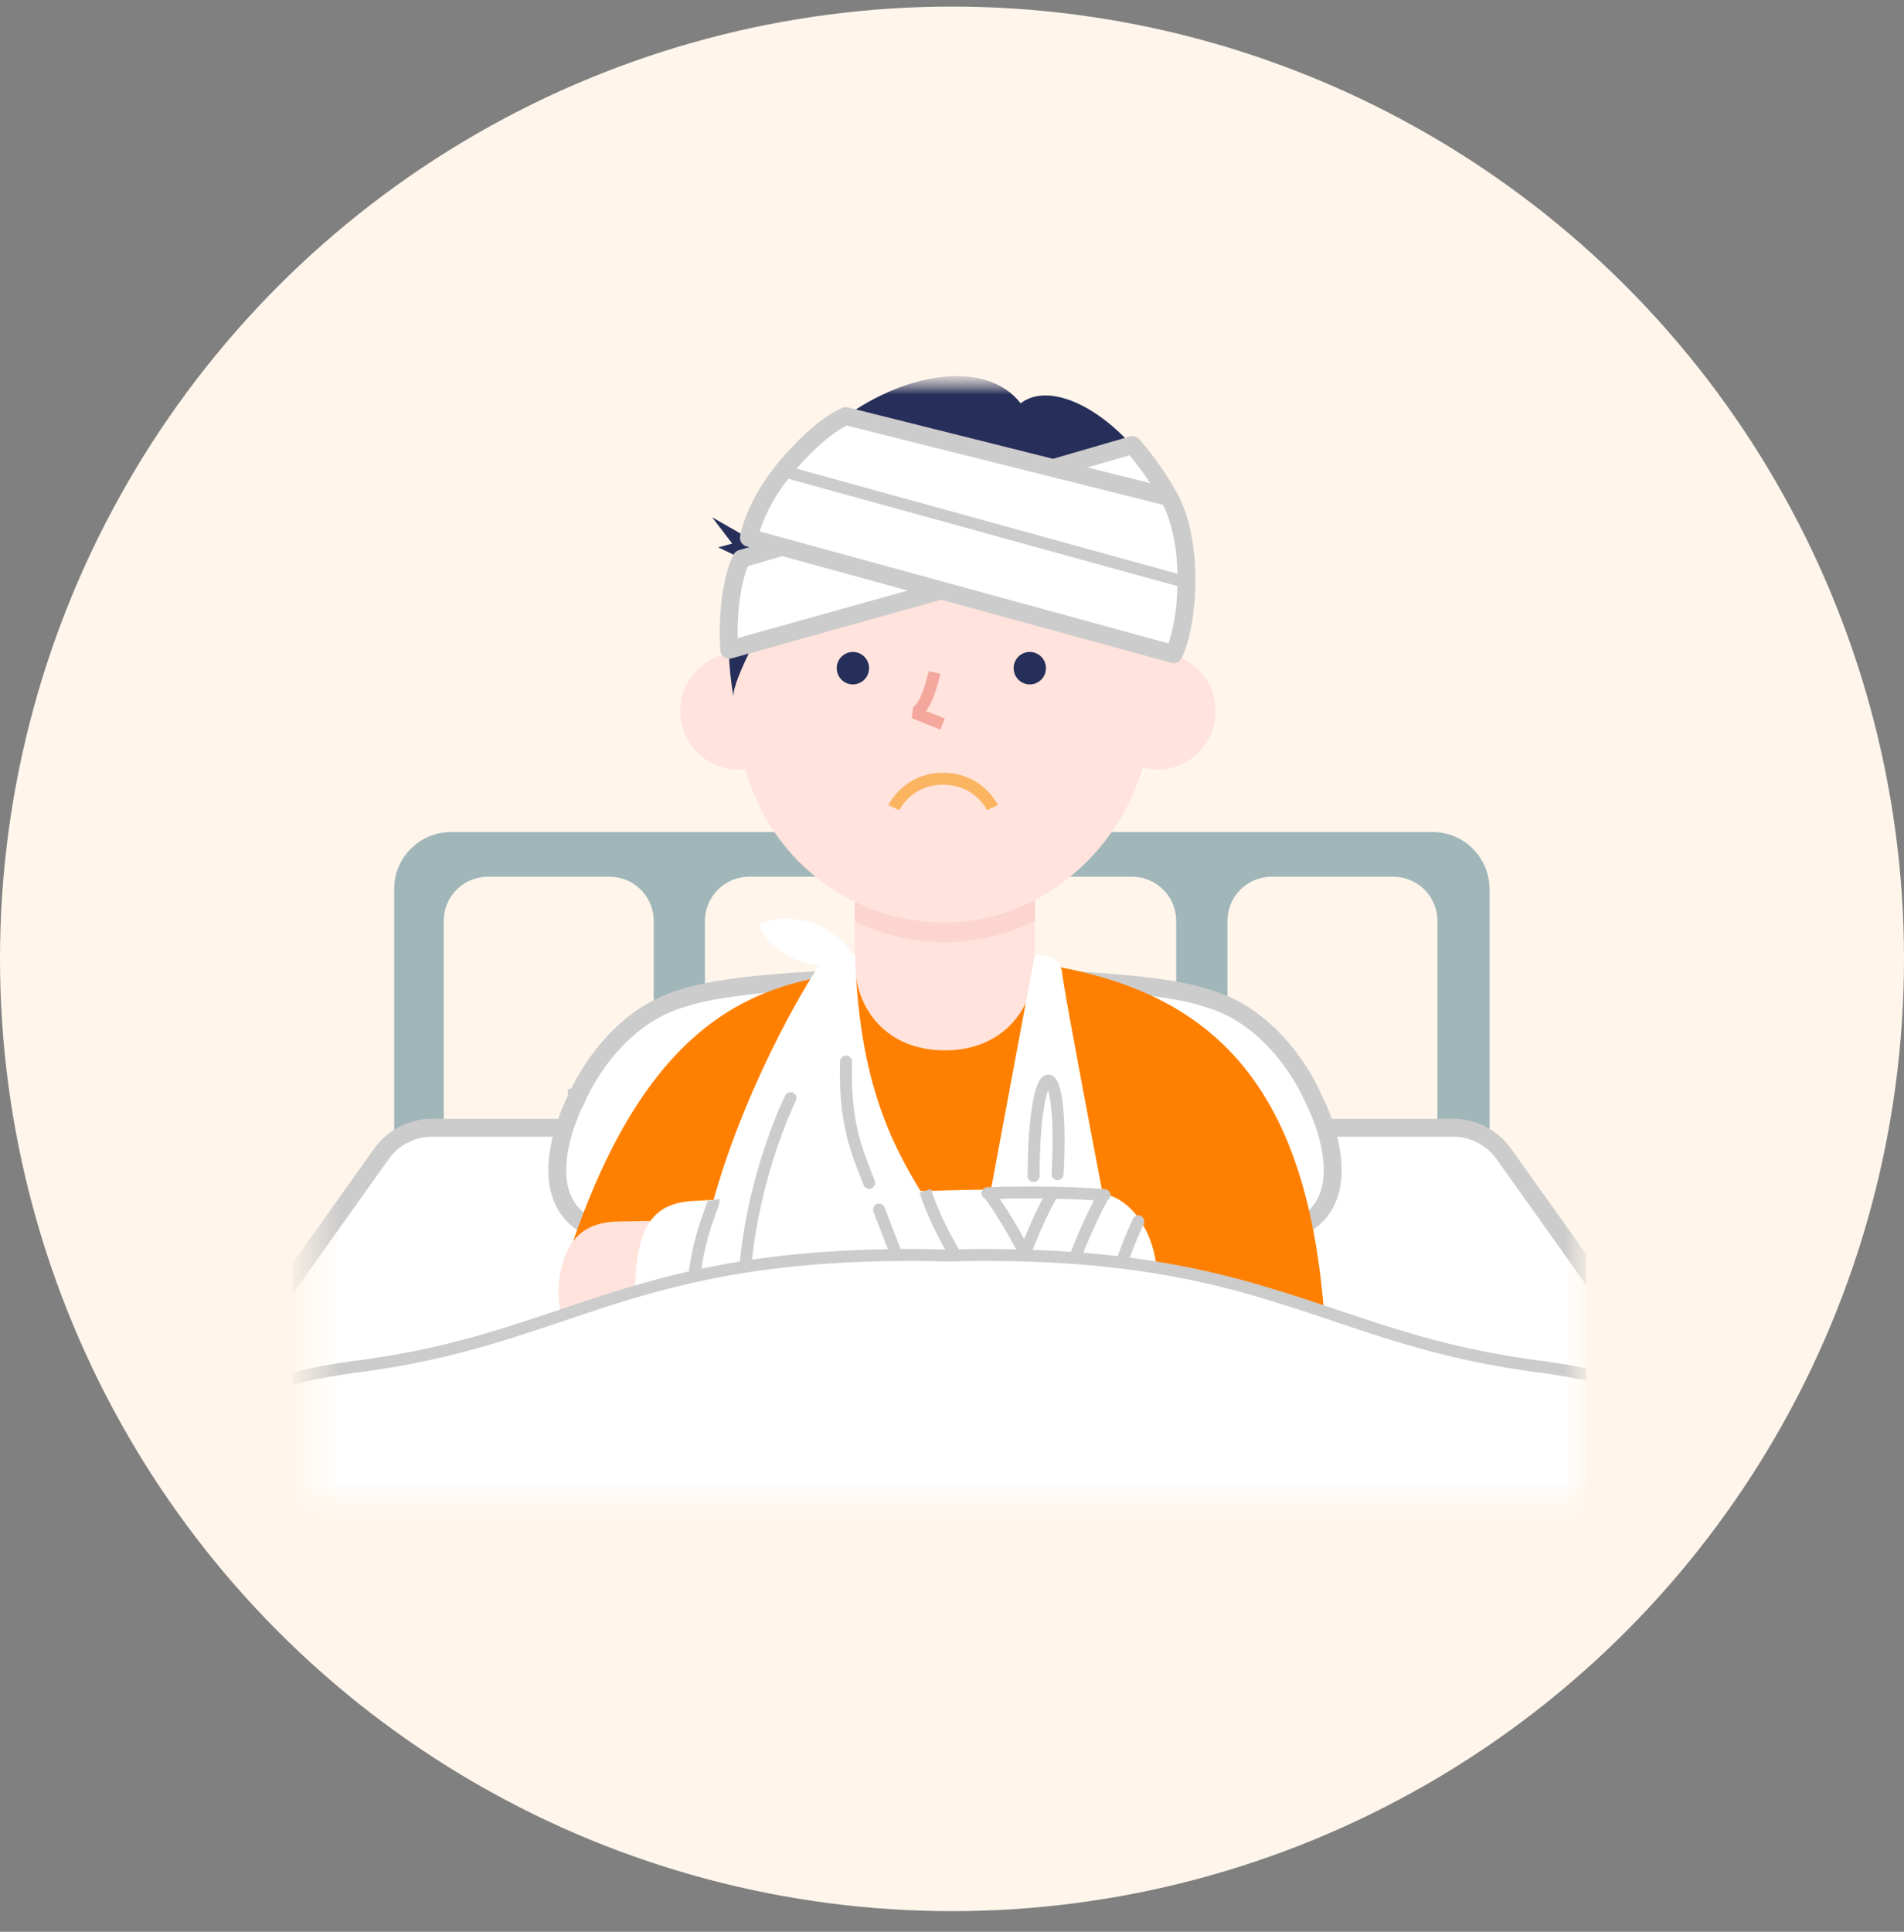 <svg width="70" height="71" viewBox="0 0 70 71" fill="none" xmlns="http://www.w3.org/2000/svg">
<rect x="0" y="0" width="70" height="71" fill="#808080" stroke="none"/>
<g clip-path="url(#clip0_2139_6938)">
<circle cx="35" cy="35.242" r="35" fill="#FFF5EB"/>
<g clip-path="url(#clip1_2139_6938)">
<mask id="mask0_2139_6938" style="mask-type:alpha" maskUnits="userSpaceOnUse" x="11" y="13" width="48" height="43">
<rect x="11.484" y="13.818" width="46.667" height="41.562" fill="black"/>
</mask>
<g mask="url(#mask0_2139_6938)">
<mask id="mask1_2139_6938" style="mask-type:alpha" maskUnits="userSpaceOnUse" x="1" y="13" width="68" height="43">
<rect x="1.276" y="13.819" width="67.033" height="41.522" fill="#C4C4C4"/>
</mask>
<g mask="url(#mask1_2139_6938)">
<path d="M52.682 30.581H16.584C15.428 30.581 14.492 31.518 14.492 32.674V41.681H16.313V33.846C16.313 32.951 17.04 32.223 17.936 32.223H22.411C23.307 32.223 24.034 32.951 24.034 33.846V41.681H25.917V33.846C25.917 32.951 26.645 32.223 27.54 32.223H32.016C32.914 32.223 33.638 32.951 33.638 33.846V41.681H35.522V33.846C35.522 32.951 36.249 32.223 37.145 32.223H41.62C42.516 32.223 43.243 32.951 43.243 33.846V41.681H45.126V33.846C45.126 32.951 45.854 32.223 46.749 32.223H51.224C52.12 32.223 52.847 32.951 52.847 33.846V41.681H54.761V32.674C54.761 31.518 53.824 30.581 52.668 30.581H52.682Z" fill="#A0B6B9"/>
<path d="M14.024 42.407L14.024 42.407C14.453 41.805 15.146 41.449 15.886 41.449H53.422C54.162 41.449 54.855 41.807 55.285 42.408L62.16 52.054H7.148L14.024 42.407Z" fill="white" stroke="#CCCCCC" stroke-width="0.658"/>
<path d="M34.742 35.586L34.745 35.915L34.745 35.915L34.746 35.915L34.75 35.915L34.765 35.915L34.825 35.915C34.878 35.914 34.956 35.914 35.056 35.914C35.257 35.914 35.546 35.915 35.901 35.919C36.612 35.926 37.586 35.944 38.636 35.988C39.687 36.032 40.812 36.102 41.827 36.212C42.847 36.323 43.734 36.473 44.321 36.669L44.329 36.672L44.338 36.674C45.691 37.046 46.672 37.949 47.322 38.778C47.645 39.191 47.882 39.581 48.037 39.866C48.115 40.009 48.172 40.125 48.209 40.205C48.228 40.244 48.242 40.275 48.25 40.295L48.26 40.317L48.262 40.322L48.262 40.322L48.262 40.322L48.262 40.322L48.262 40.322L48.269 40.338L48.277 40.354L48.277 40.354L48.277 40.354L48.277 40.354L48.278 40.355L48.281 40.362L48.296 40.391C48.31 40.417 48.33 40.456 48.354 40.507C48.403 40.61 48.471 40.759 48.544 40.942C48.691 41.311 48.857 41.81 48.941 42.345C49.026 42.882 49.024 43.433 48.856 43.917C48.693 44.391 48.366 44.821 47.757 45.124L47.74 45.133L47.724 45.144C47.15 45.52 46.071 45.818 44.717 46.041C43.379 46.261 41.826 46.4 40.346 46.488C38.867 46.575 37.466 46.61 36.435 46.624C35.92 46.63 35.497 46.632 35.203 46.631C35.056 46.631 34.942 46.63 34.864 46.63L34.776 46.629L34.753 46.629L34.748 46.629L34.746 46.629L34.746 46.629L34.742 46.958M34.742 35.586L34.739 35.915L34.739 35.915L34.738 35.915L34.734 35.915L34.719 35.915L34.659 35.915C34.606 35.914 34.528 35.914 34.428 35.914C34.227 35.914 33.937 35.915 33.582 35.918C32.871 35.925 31.898 35.943 30.847 35.987C29.796 36.031 28.672 36.101 27.657 36.211C26.637 36.322 25.75 36.472 25.163 36.669L25.155 36.672L25.146 36.674C23.792 37.046 22.811 37.949 22.162 38.778C21.839 39.191 21.602 39.581 21.446 39.866C21.369 40.009 21.312 40.125 21.274 40.205C21.256 40.244 21.242 40.275 21.233 40.295L21.224 40.317L21.222 40.322L21.222 40.322L21.221 40.322L21.221 40.322L21.221 40.322L21.215 40.338L21.207 40.354L21.207 40.354L21.206 40.354L21.206 40.354L21.206 40.355L21.202 40.362L21.187 40.391C21.174 40.417 21.154 40.456 21.13 40.507C21.081 40.61 21.013 40.759 20.94 40.943C20.792 41.311 20.626 41.811 20.542 42.346C20.458 42.883 20.46 43.434 20.627 43.919C20.791 44.392 21.117 44.822 21.726 45.124L21.744 45.133L21.76 45.144C22.334 45.52 23.412 45.818 24.767 46.041C26.105 46.261 27.657 46.4 29.138 46.488C30.617 46.575 32.017 46.61 33.049 46.624C33.564 46.63 33.987 46.632 34.281 46.631C34.427 46.631 34.542 46.63 34.62 46.63L34.708 46.629L34.73 46.629L34.736 46.629L34.737 46.629L34.737 46.629L34.742 46.958M34.742 35.586L34.745 35.915L34.739 35.915L34.742 35.586ZM34.742 46.958L34.738 46.629L34.746 46.629L34.742 46.958Z" fill="white" stroke="#CCCCCC" stroke-width="0.658"/>
<path d="M26.405 20.115L26.921 19.979L26.183 19.013L27.534 19.786L27.266 20.53L26.405 20.115Z" fill="#262F59"/>
<path d="M35.496 35.206C36.174 35.206 36.842 35.246 37.496 35.325C44.78 36.177 48.449 40.02 48.772 49.945H44.207L43.627 46.569V50.029L23.248 50.355L21.074 45.611C24.98 34.313 30.915 36.286 34.646 35.227C34.915 35.151 35.208 35.206 35.493 35.206H35.496Z" fill="#FF8000"/>
<path d="M34.737 38.605C36.843 38.605 38.053 37.121 38.053 35.289V30.608H31.418V35.289C31.418 37.121 32.628 38.605 34.734 38.605H34.737Z" fill="#FFE3DC"/>
<path opacity="0.5" d="M31.421 33.858C32.463 34.368 33.636 34.653 34.881 34.629C36.019 34.607 37.09 34.322 38.057 33.844V31.964H31.421V33.855V33.858Z" fill="#FBC9C2"/>
<path d="M42.325 24.174V26.041C42.325 30.153 38.978 33.825 34.88 33.901C30.625 33.979 27.151 30.544 27.151 26.294V24.174C27.151 20.972 29.74 18.375 32.937 18.375H36.541C39.736 18.375 42.327 20.972 42.327 24.174H42.325Z" fill="#FFE3DC"/>
<path d="M34.357 24.715C34.357 24.715 34.062 26.148 33.6 26.191L34.653 26.612" stroke="#F4A79D" stroke-width="0.439" stroke-linejoin="bevel"/>
<path d="M36.488 29.684C36.488 29.684 35.991 28.623 34.675 28.623C33.358 28.623 32.862 29.684 32.862 29.684" stroke="#FBB561" stroke-width="0.439" stroke-miterlimit="10"/>
<path d="M37.86 25.155C38.188 25.155 38.454 24.888 38.454 24.558C38.454 24.229 38.188 23.961 37.86 23.961C37.532 23.961 37.266 24.229 37.266 24.558C37.266 24.888 37.532 25.155 37.86 25.155Z" fill="#262F59"/>
<path d="M31.356 25.155C31.684 25.155 31.95 24.888 31.95 24.558C31.95 24.229 31.684 23.961 31.356 23.961C31.028 23.961 30.762 24.229 30.762 24.558C30.762 24.888 31.028 25.155 31.356 25.155Z" fill="#262F59"/>
<path d="M27.149 28.281C28.33 28.281 29.287 27.321 29.287 26.137C29.287 24.953 28.33 23.993 27.149 23.993C25.968 23.993 25.01 24.953 25.01 26.137C25.01 27.321 25.968 28.281 27.149 28.281Z" fill="#FFE3DC"/>
<path d="M37.523 14.823C34.983 11.567 25.365 16.538 26.969 25.622C26.88 25.022 28.359 22.447 28.359 22.447C30.459 20.427 34.937 19.657 37.398 19.279C38.964 22.295 42.932 24.43 42.932 24.43C45.66 18.821 39.662 13.181 37.523 14.823Z" fill="#262F59"/>
<path d="M42.551 28.281C43.733 28.281 44.69 27.321 44.69 26.137C44.69 24.953 43.733 23.993 42.551 23.993C41.37 23.993 40.413 24.953 40.413 26.137C40.413 27.321 41.37 28.281 42.551 28.281Z" fill="#FFE3DC"/>
<path d="M38.055 35.064C37.987 35.33 35.26 50.039 35.26 50.039L41.003 49.695C41.003 49.695 41.619 49.483 41.559 49.176C41.092 46.767 39.027 36.055 39.04 35.672C38.831 35.092 38.541 35.167 38.055 35.064Z" fill="white"/>
<path d="M35.77 50.133L22.79 50.394C21.479 50.394 20.372 48.703 20.551 47.126C20.73 45.552 21.479 44.895 22.79 44.895C22.79 44.895 34.335 44.646 35.982 45.107C38.169 45.72 38.172 50.128 35.77 50.133Z" fill="#FFE3DC"/>
<path d="M40.566 49.803L25.786 50.614C24.293 50.666 23.227 48.715 23.368 46.853C23.509 44.989 24.071 44.188 25.564 44.136C25.564 44.136 38.707 43.393 40.604 43.873C43.122 44.511 43.301 49.705 40.566 49.806V49.803Z" fill="white"/>
<path d="M36.669 50.206C33.171 50.665 27.314 51.213 25.735 50.624C24.608 45.313 28.644 37.774 29.966 35.703C30.446 34.952 31.434 35.068 31.434 35.068C31.705 44.19 36.072 44.493 36.669 50.203" fill="white"/>
<path d="M25.736 50.625C25.823 50.353 25.277 49.545 25.473 47.363C25.663 45.243 26.276 44.301 26.235 44.101" stroke="#CCCCCC" stroke-width="0.439" stroke-miterlimit="10"/>
<path d="M34.014 43.768C34.926 46.468 36.353 47.266 36.668 50.205" stroke="#CCCCCC" stroke-width="0.439" stroke-miterlimit="10"/>
<path d="M36.305 43.802C36.305 43.802 38.761 47.048 38.761 49.903L36.305 43.802Z" fill="white"/>
<path d="M36.305 43.802C36.305 43.802 38.761 47.048 38.761 49.903" stroke="#CCCCCC" stroke-width="0.439" stroke-miterlimit="10"/>
<path d="M40.604 43.871C40.604 43.871 38.761 47.049 38.761 49.902L40.604 43.871Z" fill="white"/>
<path d="M40.604 43.871C40.604 43.871 38.761 47.049 38.761 49.902" stroke="#CCCCCC" stroke-width="0.439" stroke-miterlimit="10"/>
<path d="M41.851 44.889C41.308 46.067 40.602 47.929 40.602 49.739L41.851 44.889Z" fill="white"/>
<path d="M41.851 44.889C41.308 46.067 40.602 47.929 40.602 49.739" stroke="#CCCCCC" stroke-width="0.439" stroke-miterlimit="10" stroke-linecap="round"/>
<path d="M38.688 43.872C38.688 43.872 38.189 44.699 37.681 46.07L38.688 43.872Z" fill="white"/>
<path d="M38.688 43.872C38.688 43.872 38.189 44.699 37.681 46.07" stroke="#CCCCCC" stroke-width="0.439" stroke-miterlimit="10"/>
<path d="M40.604 43.923C40.604 43.923 38.761 43.763 36.305 43.855L40.604 43.923Z" fill="white"/>
<path d="M40.604 43.923C40.604 43.923 38.761 43.763 36.305 43.855" stroke="#CCCCCC" stroke-width="0.439" stroke-miterlimit="10" stroke-linecap="round"/>
<path d="M29.064 40.36C29.064 40.36 26.632 45.253 27.547 50.29" stroke="#CCCCCC" stroke-width="0.439" stroke-miterlimit="10" stroke-linecap="round"/>
<path d="M38.882 43.157C39.132 38.551 38.011 38.557 38 43.222" stroke="#CCCCCC" stroke-width="0.439" stroke-miterlimit="10" stroke-linecap="round"/>
<path d="M31.105 39.015C31.042 41.246 31.465 42.231 31.954 43.474" stroke="#CCCCCC" stroke-width="0.439" stroke-miterlimit="10" stroke-linecap="round"/>
<path d="M32.319 44.458C33.133 46.626 33.817 48.032 33.95 49.902" stroke="#CCCCCC" stroke-width="0.439" stroke-miterlimit="10" stroke-linecap="round"/>
<path d="M29.906 33.94C29.154 33.674 28.399 33.721 27.903 34.008C28.109 34.546 28.665 35.056 29.417 35.322C30.169 35.588 30.923 35.542 31.42 35.254C31.214 34.717 30.657 34.206 29.906 33.94Z" fill="white"/>
<path d="M43.344 19.256L26.811 23.88C26.811 23.88 26.735 23.001 26.871 21.988C27.007 20.976 27.262 20.534 27.262 20.534L41.635 16.357C41.635 16.357 42.234 17.027 42.739 17.858C43.244 18.688 43.344 19.258 43.344 19.258V19.256Z" fill="white" stroke="#CCCCCC" stroke-width="0.658" stroke-linejoin="round"/>
<path d="M43.147 24.041L27.534 19.764C27.534 19.764 27.713 18.573 28.934 17.129C30.226 15.604 31.097 15.294 31.097 15.294L42.979 18.27C42.979 18.27 43.589 19.232 43.619 21.113C43.649 23.107 43.147 24.044 43.147 24.044V24.041Z" fill="white" stroke="#CCCCCC" stroke-width="0.658" stroke-linejoin="round"/>
<path d="M67.068 55.465C67.068 55.465 65.016 51.416 56.744 50.244C48.695 49.253 46.678 45.961 35.4 46.132C35.215 46.135 35.039 46.14 34.859 46.146C34.68 46.14 34.504 46.135 34.319 46.132C23.038 45.961 21.024 49.253 12.975 50.244C4.703 51.416 2.651 55.465 2.651 55.465C2.651 55.465 -1.607 60.966 4.871 62.88C10.741 65.137 33.891 65.01 34.859 65.002C35.831 65.007 58.98 65.137 64.848 62.88C71.329 60.966 67.068 55.465 67.068 55.465Z" fill="white" stroke="#CCCCCC" stroke-width="0.439" stroke-miterlimit="10"/>
</g>
</g>
<path d="M28.878 17.34L43.714 21.433" stroke="#CCCCCC" stroke-width="0.439" stroke-linejoin="round"/>
</g>
</g>
<defs>
<clipPath id="clip0_2139_6938">
<rect width="70" height="70" fill="white" transform="translate(0 0.242)"/>
</clipPath>
<clipPath id="clip1_2139_6938">
<rect width="47.6" height="42" fill="white" transform="translate(10.733 13.776)"/>
</clipPath>
</defs>
</svg>
